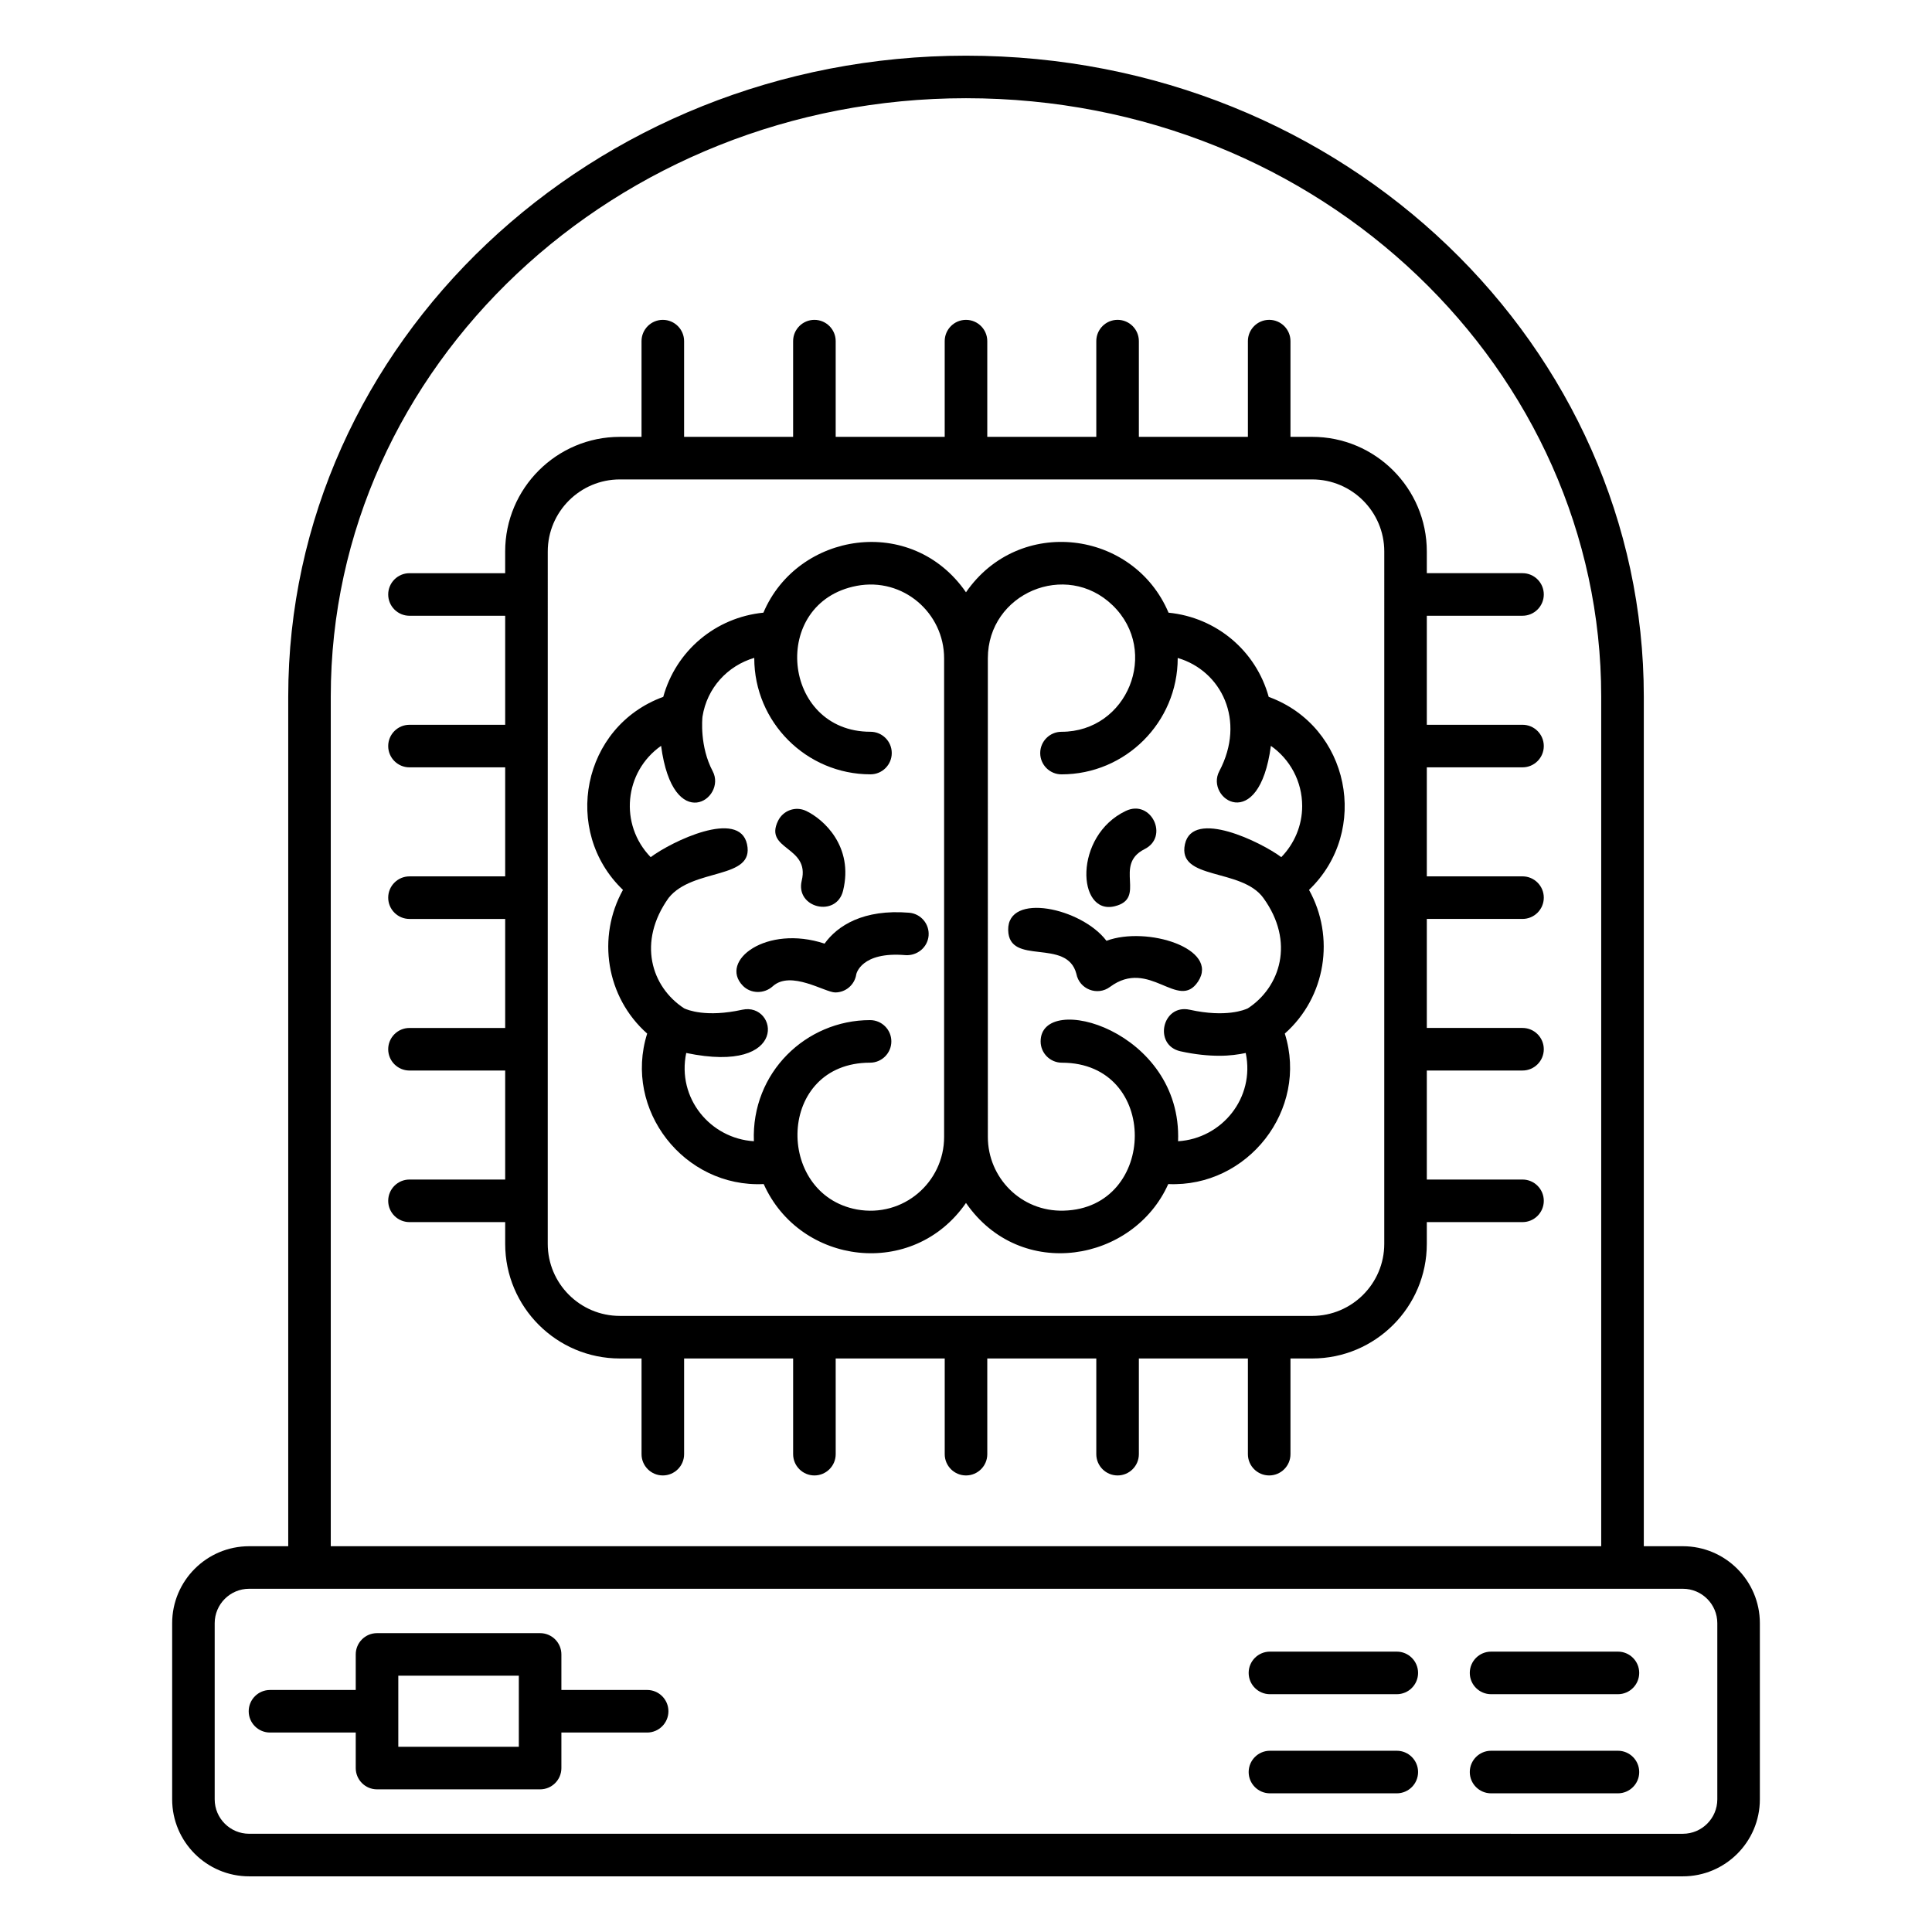 <?xml version="1.0" encoding="UTF-8"?>
<!-- Uploaded to: ICON Repo, www.iconrepo.com, Generator: ICON Repo Mixer Tools -->
<svg fill="#000000" width="800px" height="800px" version="1.1" viewBox="144 144 512 512" xmlns="http://www.w3.org/2000/svg">
 <g>
  <path d="m210.02 641.25h379.96c11.25 0 20.402-9.152 20.402-20.402v-46.676c0-11.254-9.152-20.406-20.402-20.406h-10.355v-225.18c0-92.191-78.711-169.83-179.62-169.83-99.043 0-179.62 76.184-179.62 169.83v225.18h-10.359c-11.25 0-20.402 9.152-20.402 20.406v46.676c0 11.25 9.152 20.402 20.402 20.402zm21.637-312.67c0-87.426 75.52-158.55 168.34-158.55 94.578 0 168.34 72.469 168.34 158.55v225.18h-336.68zm-30.762 245.59c0-5.035 4.094-9.129 9.125-9.129h379.96c5.031 0 9.125 4.094 9.125 9.129v46.676c0 5.031-4.094 9.125-9.125 9.125l-379.96-0.004c-5.031 0-9.125-4.094-9.125-9.125z"/>
  <path d="m215.55 603.14h22.723v9.414c0 3.113 2.527 5.641 5.641 5.641h43.219c3.113 0 5.641-2.527 5.641-5.641v-9.414h22.723c3.113 0 5.641-2.527 5.641-5.641 0-3.113-2.527-5.641-5.641-5.641h-22.723v-9.418c0-3.113-2.527-5.641-5.641-5.641h-43.219c-3.113 0-5.641 2.527-5.641 5.641v9.418l-22.723 0.004c-3.113 0-5.641 2.527-5.641 5.641 0 3.109 2.527 5.637 5.641 5.637zm34.004-15.059h31.941v18.832h-31.941z"/>
  <path d="m480.55 592.98h33.613c3.113 0 5.641-2.527 5.641-5.641 0-3.113-2.527-5.641-5.641-5.641h-33.613c-3.113 0-5.641 2.527-5.641 5.641 0 3.117 2.527 5.641 5.641 5.641z"/>
  <path d="m480.55 619.25h33.613c3.113 0 5.641-2.527 5.641-5.641s-2.527-5.641-5.641-5.641h-33.613c-3.113 0-5.641 2.527-5.641 5.641s2.527 5.641 5.641 5.641z"/>
  <path d="m539.15 592.98h33.617c3.113 0 5.641-2.527 5.641-5.641 0-3.113-2.527-5.641-5.641-5.641h-33.617c-3.113 0-5.641 2.527-5.641 5.641 0 3.117 2.523 5.641 5.641 5.641z"/>
  <path d="m539.15 619.25h33.617c3.113 0 5.641-2.527 5.641-5.641s-2.527-5.641-5.641-5.641h-33.617c-3.113 0-5.641 2.527-5.641 5.641s2.523 5.641 5.641 5.641z"/>
  <path d="m547.48 307.18c3.113 0 5.641-2.527 5.641-5.641 0-3.113-2.527-5.641-5.641-5.641h-25.359v-5.75c0-16.75-13.629-30.379-30.379-30.379h-5.754v-25.367c0-3.113-2.527-5.641-5.641-5.641s-5.641 2.527-5.641 5.641v25.367h-28.895v-25.367c0-3.113-2.527-5.641-5.641-5.641s-5.641 2.527-5.641 5.641v25.367l-28.891 0.004v-25.367c0-3.113-2.527-5.641-5.641-5.641-3.113 0-5.641 2.527-5.641 5.641v25.367h-28.891v-25.367c0-3.113-2.527-5.641-5.641-5.641s-5.641 2.527-5.641 5.641v25.367h-28.891v-25.367c0-3.113-2.527-5.641-5.641-5.641-3.113 0-5.641 2.527-5.641 5.641v25.367h-5.758c-16.75 0-30.379 13.629-30.379 30.379v5.75h-25.355c-3.113 0-5.641 2.527-5.641 5.641 0 3.113 2.527 5.641 5.641 5.641h25.359v28.891h-25.359c-3.113 0-5.641 2.527-5.641 5.641 0 3.113 2.527 5.641 5.641 5.641h25.359v28.891h-25.359c-3.113 0-5.641 2.527-5.641 5.641 0 3.113 2.527 5.641 5.641 5.641h25.359v28.891h-25.359c-3.113 0-5.641 2.527-5.641 5.641 0 3.113 2.527 5.641 5.641 5.641h25.359v28.891l-25.359-0.004c-3.113 0-5.641 2.527-5.641 5.641 0 3.113 2.527 5.641 5.641 5.641h25.359v5.762c0 16.75 13.629 30.379 30.379 30.379h5.758v25.355c0 3.113 2.527 5.641 5.641 5.641s5.641-2.527 5.641-5.641v-25.355h28.891v25.355c0 3.113 2.527 5.641 5.641 5.641s5.641-2.527 5.641-5.641l-0.004-25.355h28.895v25.355c0 3.113 2.527 5.641 5.641 5.641s5.641-2.527 5.641-5.641l-0.004-25.355h28.891v25.355c0 3.113 2.527 5.641 5.641 5.641s5.641-2.527 5.641-5.641v-25.355h28.895v25.355c0 3.113 2.527 5.641 5.641 5.641s5.641-2.527 5.641-5.641v-25.355h5.754c16.75 0 30.379-13.629 30.379-30.379v-5.762h25.359c3.113 0 5.641-2.527 5.641-5.641 0-3.113-2.527-5.641-5.641-5.641h-25.359v-28.891h25.359c3.113 0 5.641-2.527 5.641-5.641s-2.527-5.641-5.641-5.641h-25.359v-28.891h25.359c3.113 0 5.641-2.527 5.641-5.641 0-3.113-2.527-5.641-5.641-5.641h-25.359v-28.891h25.359c3.113 0 5.641-2.527 5.641-5.641s-2.527-5.641-5.641-5.641h-25.359v-28.891zm-36.637 166.45c0 10.531-8.57 19.102-19.102 19.102l-183.48-0.004c-10.531 0-19.102-8.57-19.102-19.102l0.004-183.47c0-10.531 8.57-19.102 19.102-19.102h183.48c10.531 0 19.102 8.57 19.102 19.102z"/>
  <path d="m362.52 394.07c-15.43-5.098-28.039 4.566-21.676 11.141 2.106 2.176 5.641 2.219 7.906 0.195 4.785-4.394 13.871 1.602 16.594 1.602 2.801 0 5.164-2.051 5.578-4.805 0.008-0.059 1.234-6.098 13.07-5.078 3.066 0.184 5.828-2.039 6.094-5.148 0.262-3.102-2.043-5.832-5.148-6.094-12.133-1.004-19.004 3.43-22.418 8.188z"/>
  <path d="m356.47 377.36c-1.77 7.269 9.195 9.902 10.957 2.672 2.852-11.703-5.164-18.941-9.801-21.133-2.789-1.324-6.082-0.141-7.434 2.629-3.82 7.785 8.504 6.68 6.277 15.832z"/>
  <path d="m480.22 328.68c-3.367-12.215-13.848-21.051-26.543-22.312-9.285-21.918-39.59-25.789-53.68-5.406-14.398-20.828-44.652-15.922-53.684 5.402-12.691 1.262-23.168 10.098-26.543 22.312-21.52 7.844-26.93 35.598-10.68 51.156-6.922 12.441-4.523 28.379 6.418 38.078-6.383 20.258 9.828 40.891 30.883 39.879 9.609 21.48 39.586 25.285 53.605 5.004 14.496 20.969 44.387 15.605 53.605-5.004 21.039 0.953 37.262-19.672 30.887-39.879 10.949-9.715 13.332-25.648 6.418-38.078 16.289-15.609 10.773-43.324-10.688-51.152zm-86.02 116.62c0 11.996-10.789 21.457-23.121 19.223-21.84-4.074-21.215-38.902 3.496-38.902 3.113 0 5.641-2.527 5.641-5.641 0-3.113-2.527-5.641-5.641-5.641-16.969 0-31.492 13.91-30.789 32.098-11.531-0.715-20.43-11.387-17.93-23.387 27.664 5.769 24.203-13.52 14.848-11.461-9.613 2.117-14.594 0.02-15.406-0.371-8.738-5.699-12.422-17.621-4.098-29.277 6.453-8.055 22.844-4.723 20.766-14.23-2.059-9.367-19.953-0.73-25.531 3.445-8.391-8.656-7.035-22.621 2.762-29.5 3.184 23.84 17.508 13.969 13.676 6.727-3.481-6.574-2.766-13.934-2.707-14.461 1.195-7.621 6.648-13.496 13.73-15.582 0 0.023-0.008 0.047-0.008 0.07 0 16.98 13.816 30.797 30.797 30.797 3.113 0 5.641-2.527 5.641-5.641s-2.527-5.641-5.641-5.641c-23.504 0-26.82-34.246-3.648-38.668 12.289-2.336 23.164 7.191 23.164 19.203zm89.355-74.145c-5.262-3.938-23.449-12.906-25.531-3.445-2.109 9.652 14.977 6.242 20.773 14.25 8.453 11.66 4.438 23.691-4.109 29.262-0.812 0.387-5.781 2.492-15.406 0.367-7.309-1.598-9.699 9.41-2.43 11.016 3.902 0.859 7.332 1.184 10.285 1.184 2.828 0 5.051-0.332 6.996-0.738 2.5 11.93-6.336 22.668-17.93 23.391 1.137-29.445-36.426-39.883-36.426-26.457 0 3.113 2.527 5.641 5.641 5.641 25.98 0 25.363 38.582 0.477 39.207-11.336 0.32-20.102-8.777-20.102-19.527l-0.004-126.84c0-17.223 20.723-26.039 33.09-14.035 12.555 12.172 3.918 33.5-13.57 33.5-3.113 0-5.641 2.527-5.641 5.641 0 3.113 2.527 5.641 5.641 5.641 16.98 0 30.797-13.816 30.797-30.797 0-0.02-0.004-0.035-0.004-0.051 11.52 3.371 18.164 16.516 11.02 30.02-3.852 7.273 10.508 16.988 13.676-6.727 5.074 3.562 8.293 9.41 8.293 15.969-0.004 5.133-2.043 9.926-5.535 13.527z"/>
  <path d="m437.22 393.32c-6.606-8.742-26.254-12.953-26.039-2.832 0.203 9.629 15.562 1.953 18.07 11.586 0.777 4.09 5.574 5.949 8.906 3.469 10.477-7.777 18.066 6.527 23.336-1.41 5.769-8.719-13.523-14.809-24.273-10.812z"/>
  <path d="m439.39 384.17c8.617-2.09-0.418-10.879 7.867-15.109 6.676-3.262 1.812-13.344-4.883-10.168-13.941 6.594-12.965 27.711-2.984 25.277z"/>
 </g>
</svg>
